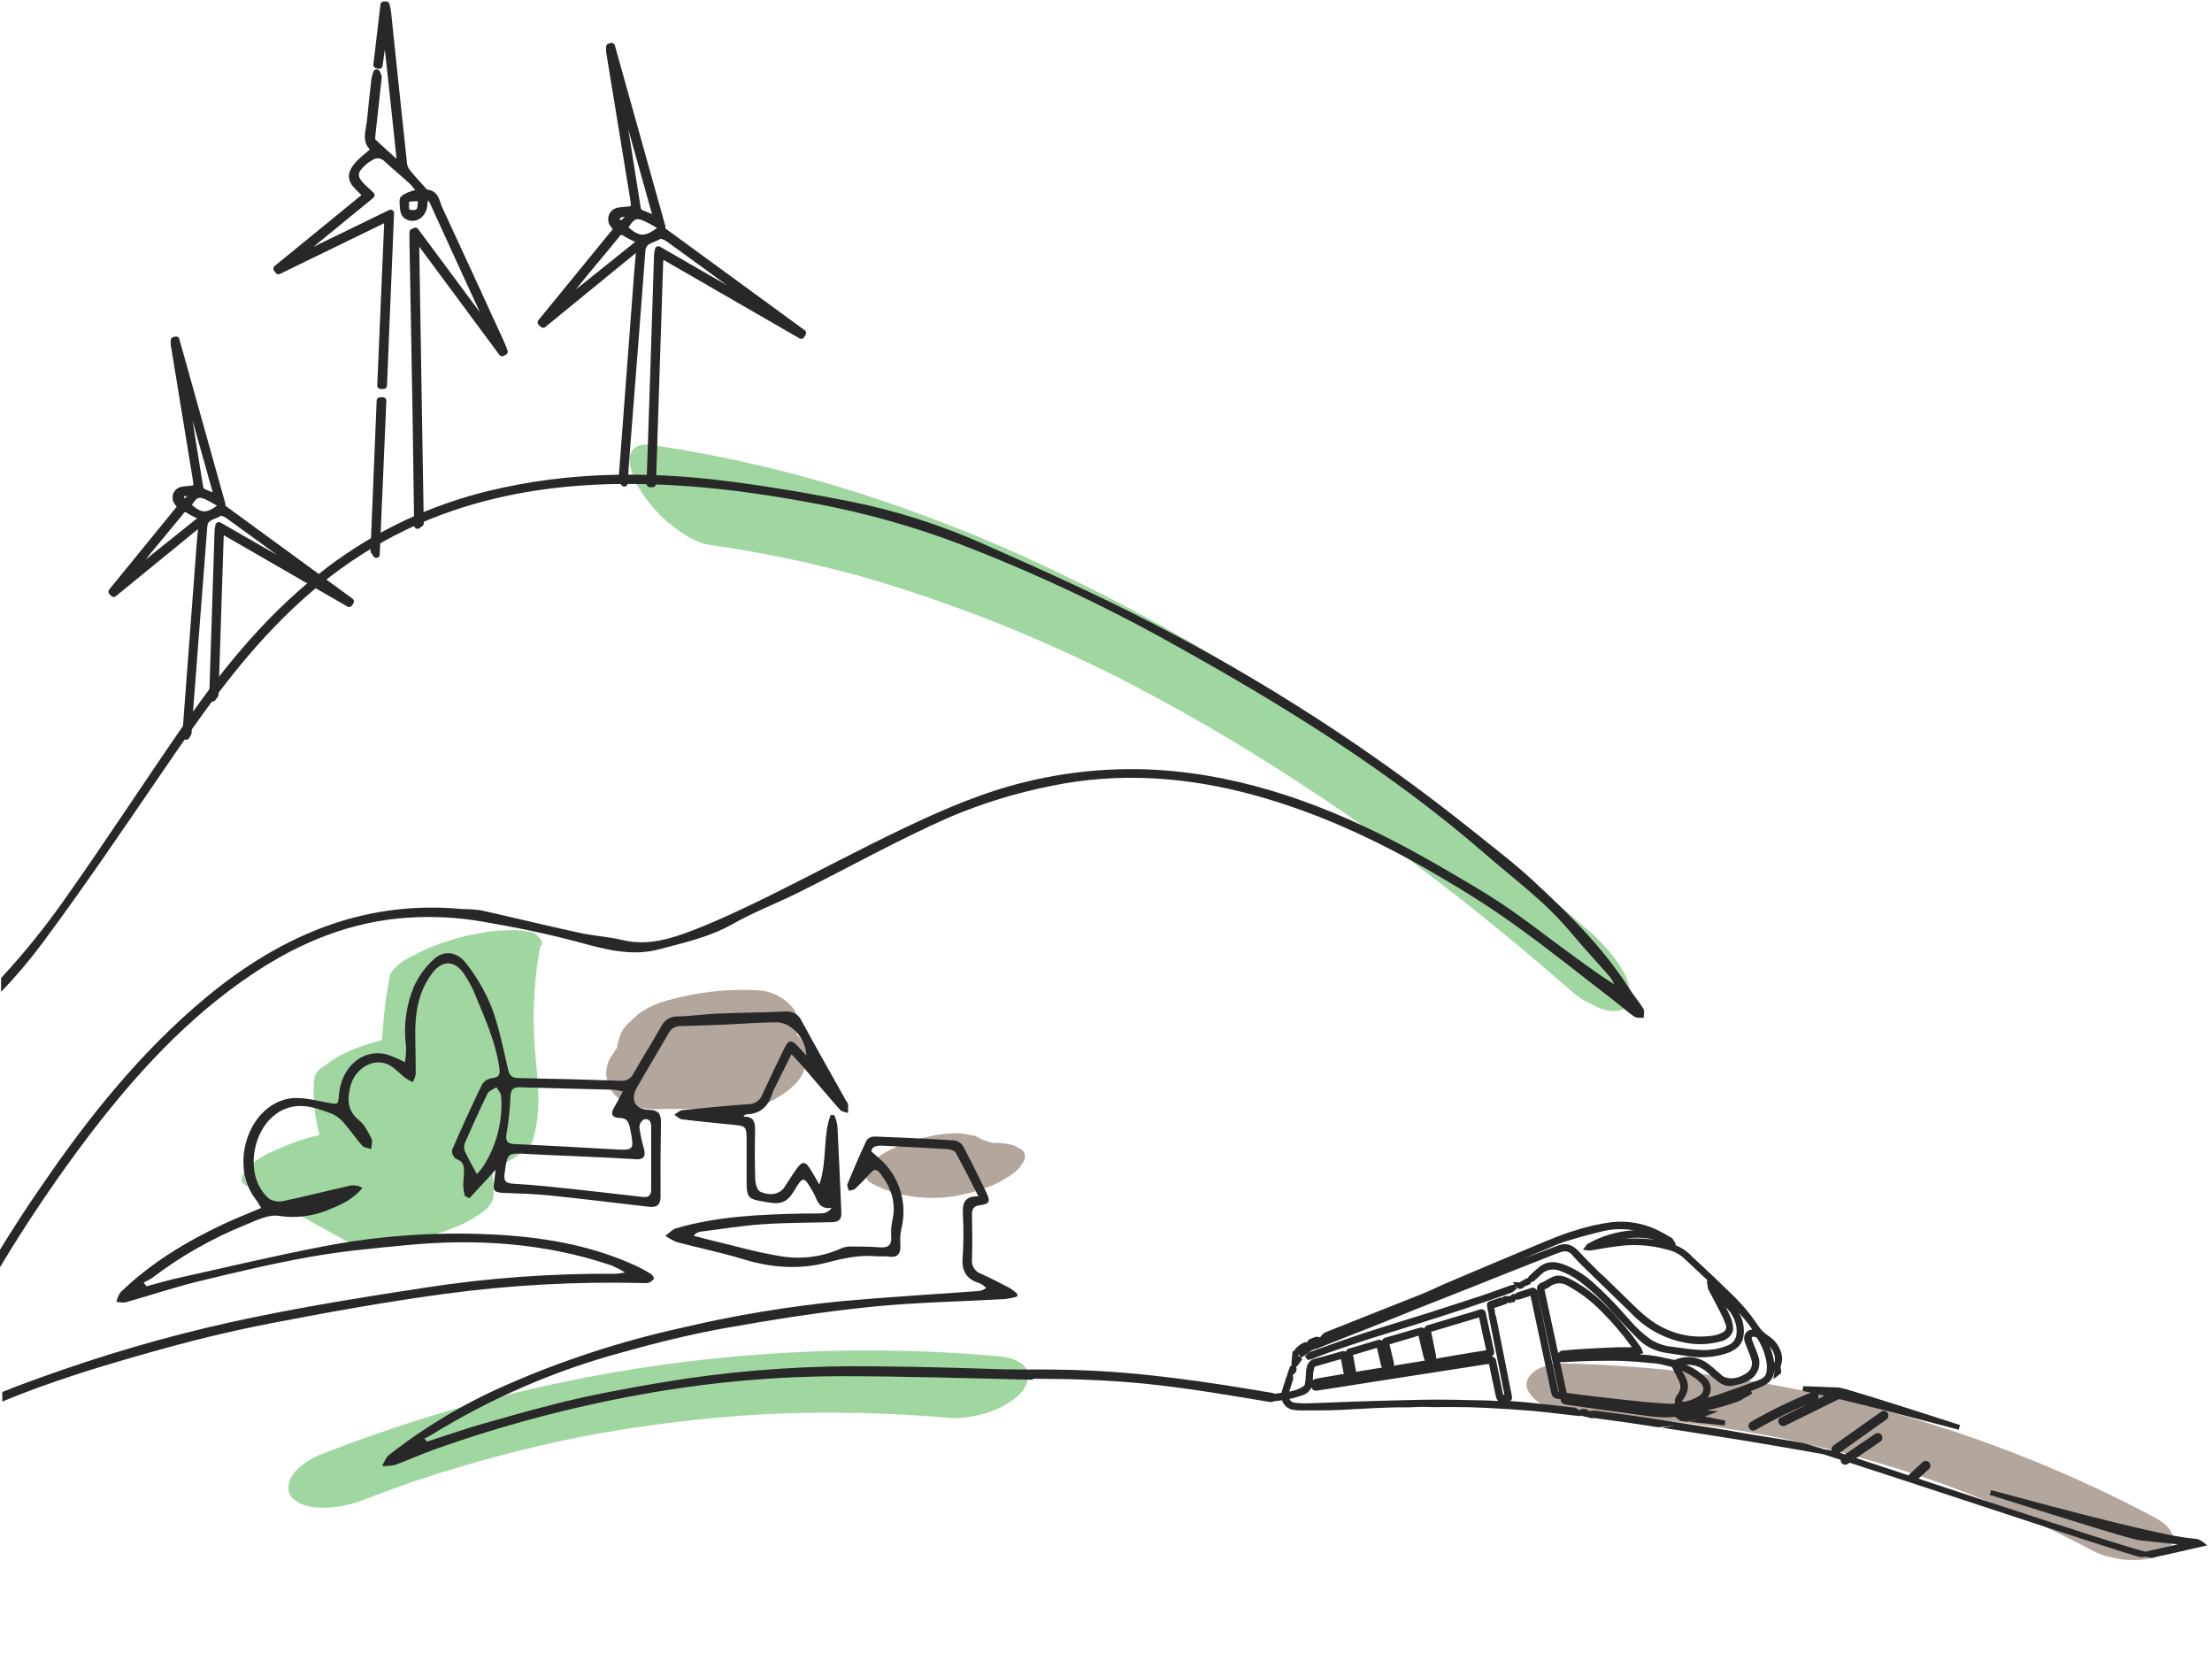 <svg width="451" height="337" viewBox="0 0 451 337" fill="none" xmlns="http://www.w3.org/2000/svg">
<path opacity="0.4" d="M164.296 213.87C164.01 212.699 163.35 211.652 162.416 210.889C162.943 209.001 162.89 206.961 161.537 205.34C160.676 204.328 159.62 203.5 158.431 202.906C157.243 202.313 155.946 201.965 154.62 201.885C151.52 201.716 148.412 201.797 145.325 202.13C142.155 202.493 139.018 203.112 135.947 203.98C133.851 204.551 131.874 205.491 130.107 206.754L127.982 208.711C127.068 209.625 126.441 210.786 126.178 212.051C125.934 212.542 125.811 213.085 125.819 213.633C125.536 213.99 125.28 214.368 125.055 214.764C124.257 215.734 123.76 216.917 123.626 218.166C123.52 219.347 123.738 220.535 124.256 221.601C124.775 222.668 125.574 223.573 126.568 224.219L128.922 225.381C130.836 226.017 132.861 226.252 134.869 226.069H151.05L154.368 225.496C155.978 225.124 157.505 224.456 158.87 223.524C160.773 222.377 162.921 220.711 163.784 218.571C164.021 217.807 164.251 217.042 164.487 216.278L164.296 213.87Z" fill="#42210B"/>
<path opacity="0.4" d="M208.146 234.232L206.617 233.468C205.301 233.12 203.942 232.96 202.581 232.994L202.176 232.94C201.423 232.738 200.684 232.483 199.967 232.176C199.247 231.694 198.416 231.404 197.552 231.335C196.332 231.037 195.07 230.952 193.822 231.083C192.246 231.142 190.68 231.367 189.152 231.756C187.497 232.055 185.876 232.519 184.313 233.139L181.523 234.377C180.065 235.08 178.736 236.026 177.595 237.175L176.662 238.581C176.471 238.994 176.431 239.461 176.548 239.901C176.666 240.341 176.933 240.726 177.304 240.989C179.015 241.99 180.85 242.761 182.762 243.282C184.121 243.62 185.499 243.875 186.889 244.046C188.462 244.193 190.042 244.236 191.62 244.176C193.199 244.117 194.767 243.892 196.298 243.504C197.95 243.203 199.568 242.74 201.129 242.12C202.512 241.643 203.831 240.999 205.058 240.202C206.101 239.656 207.046 238.94 207.855 238.084C208.169 237.618 208.482 237.144 208.788 236.67C208.987 236.254 209.032 235.78 208.914 235.334C208.796 234.887 208.524 234.497 208.146 234.232Z" fill="#42210B"/>
<path opacity="0.4" d="M109.89 191.131C109.649 190.743 109.31 190.425 108.908 190.209C108.505 189.993 108.053 189.886 107.597 189.9C106.168 189.617 104.706 189.54 103.255 189.671C101.408 189.684 99.567 189.881 97.76 190.259C93.676 190.956 89.703 192.19 85.943 193.928L83 195.457C81.612 196.191 80.43 197.261 79.561 198.568C78.681 202.995 78.127 207.481 77.902 211.99C74.401 212.983 70.725 214.145 67.69 216.171L65.512 217.753C65.029 218.062 64.636 218.494 64.374 219.004C64.112 219.514 63.991 220.085 64.022 220.657C63.795 224.264 64.183 227.882 65.168 231.358C63.235 231.807 61.333 232.379 59.474 233.07L55.897 234.569C54.051 235.37 52.329 236.43 50.783 237.718C49.82 238.727 48.207 240.622 50.172 241.7L70.518 252.966C72.712 254.174 76.045 254.052 78.391 253.815C81.796 253.459 85.156 252.757 88.419 251.72C91.316 250.819 94.45 249.756 96.98 248.059C98.631 246.959 100.595 245.766 100.649 243.573C100.677 241.78 100.539 239.989 100.236 238.222C100.871 237.97 101.497 237.702 102.116 237.458C103.564 236.864 104.92 236.069 106.145 235.096C107.106 234.537 107.915 233.749 108.499 232.803C110.631 226.558 109.538 220.153 109.049 213.755C108.572 207.501 108.815 201.212 109.775 195.014C109.882 194.377 109.997 193.742 110.119 193.11C110.249 192.972 110.346 192.807 110.406 192.627C110.465 192.447 110.484 192.256 110.463 192.068C110.441 191.879 110.378 191.698 110.279 191.536C110.18 191.374 110.048 191.236 109.89 191.131Z" fill="#139B16"/>
<path opacity="0.4" d="M208.766 278.411C207.161 276.883 204.891 276.608 202.781 276.417C184.831 274.866 166.778 274.94 148.841 276.638C130.818 278.305 112.981 281.584 95.543 286.437C85.376 289.271 75.358 292.615 65.528 296.458C63.487 297.222 60.819 298.888 59.596 300.807C58.725 302.175 58.32 304.147 59.642 305.393C61.171 306.922 63.571 307.365 65.627 307.38C68.605 307.383 71.556 306.812 74.317 305.699C77.612 304.414 80.929 303.207 84.254 302.045C95.417 298.309 106.799 295.264 118.336 292.926C130.784 290.555 143.374 289.008 156.026 288.294C168.769 287.706 181.537 287.976 194.243 289.105C195.689 289.161 197.135 289.012 198.539 288.661C200.053 288.437 201.529 288.008 202.926 287.385C204.868 286.552 207.734 284.985 208.85 283.028C209.645 281.622 210.172 279.772 208.766 278.411Z" fill="#139B16"/>
<path opacity="0.4" d="M330.434 197.123C328.539 194.23 326.22 191.638 323.555 189.434C313.527 180.644 303.198 172.213 292.569 164.142C280.851 155.283 268.767 146.875 256.323 139.064C243.869 131.265 231.007 124.136 217.793 117.708C205.35 111.599 192.517 106.321 179.377 101.909C165.735 97.305 151.746 93.804 137.544 91.437C135.883 91.167 134.219 90.912 132.553 90.673C130.757 90.421 128.983 90.963 128.456 92.874C128.265 93.902 128.371 94.962 128.762 95.932C129.059 97.257 129.604 98.515 130.367 99.639C132.165 102.605 134.497 105.212 137.246 107.328C139.463 108.987 141.97 110.699 144.782 111.096C155.221 112.583 165.553 114.738 175.715 117.547C189.701 121.585 203.371 126.643 216.616 132.681C220.032 134.21 223.426 135.853 226.789 137.512C239.75 144.092 252.342 151.375 264.509 159.326C267.603 161.334 270.673 163.372 273.72 165.441C286.477 174.315 298.813 183.785 310.729 193.783C314.093 196.596 317.42 199.447 320.712 202.336C321.907 203.344 323.237 204.18 324.663 204.82C325.767 205.469 326.983 205.905 328.248 206.104C329.899 206.295 331.971 205.875 332.345 203.903C332.781 201.595 331.604 199.011 330.434 197.123Z" fill="#139B16"/>
<path d="M210.532 281.071C210.435 280.479 210.307 279.892 210.15 279.313C209.87 279.342 209.588 279.342 209.309 279.313C198.998 278.969 188.672 278.61 178.376 278.549C165.507 278.358 152.643 279.191 139.906 281.041C132.744 282.141 125.59 283.395 118.505 284.954C111.809 286.437 105.205 288.34 98.632 290.198C94.749 291.291 90.935 292.659 87.082 293.897L86.532 293.263C87.021 293.01 87.541 292.796 88 292.498C100.084 285.042 113.187 279.378 126.897 275.683C133.814 273.749 140.808 272.006 147.871 270.745C157.639 269.002 167.461 267.458 177.321 266.442C186.493 265.494 195.749 265.356 204.967 264.829C205.786 264.722 206.596 264.556 207.39 264.332C207.39 264.149 207.39 263.973 207.444 263.789C206.955 263.337 206.425 262.93 205.862 262.574C203.951 261.573 202.04 260.594 200.06 259.693C199.459 259.495 198.944 259.098 198.6 258.566C198.257 258.035 198.106 257.402 198.172 256.773C198.279 253.715 198.226 250.658 198.172 247.601C198.172 246.485 198.501 245.858 199.762 245.705C201.727 245.46 201.986 244.941 201.146 243.213C199.617 240.003 198.035 236.808 196.361 233.667C196.169 233.357 195.912 233.093 195.609 232.891C195.306 232.689 194.963 232.555 194.603 232.497C189.14 232.151 183.673 231.883 178.2 231.695C177.9 231.7 177.605 231.777 177.339 231.918C177.074 232.058 176.845 232.259 176.671 232.505C175.288 235.432 174.011 238.413 172.773 241.409C172.628 241.753 172.957 242.296 173.071 242.739C173.515 242.609 174.08 242.609 174.386 242.327C175.456 241.307 176.475 240.255 177.443 239.17C178.368 238.115 178.888 238.406 179.637 239.445C181.762 242.288 182.763 245.33 181.93 248.885C181.703 249.946 181.629 251.035 181.708 252.118C181.831 253.975 180.944 254.411 179.285 254.289C177.504 254.136 175.716 254.12 173.935 254.12C173.176 254.063 172.413 254.164 171.695 254.419C167.966 256.146 163.818 256.759 159.749 256.184C154.559 255.42 149.484 253.891 144.362 252.691C143.376 252.454 142.413 252.171 141.435 251.927C141.737 251.503 142.192 251.212 142.704 251.117C146.931 250.574 151.112 249.894 155.384 249.588C160.085 249.259 164.809 249.267 169.517 249.16C170.809 249.16 171.619 248.717 171.55 247.28C171.29 241.364 171.046 235.447 170.74 229.531C170.615 228.775 170.402 228.037 170.106 227.33H169.341C167.706 231.702 168.722 236.609 167.048 241.486C166.284 240.125 165.726 239.147 165.122 238.207C164.19 236.762 163.593 236.716 162.562 238.092C161.53 239.468 160.804 240.744 159.917 242.059C159.03 243.374 157.127 243.924 154.972 242.923C154.375 242.64 154.016 241.302 153.986 240.439C153.871 237.129 153.879 233.812 153.947 230.502C153.986 228.821 153.703 227.559 151.608 227.666C151.708 227.475 151.723 227.391 151.769 227.368C151.928 227.26 152.107 227.187 152.296 227.154C155.201 227.078 156.714 225.366 157.517 222.775C157.691 222.297 157.903 221.834 158.151 221.391C159.175 219.32 160.207 217.256 161.377 214.91C162.302 215.903 162.959 216.576 163.57 217.287C166.139 220.283 168.676 223.302 171.29 226.26C171.627 226.642 172.345 226.696 172.88 226.902C172.926 226.315 172.941 225.725 172.926 225.136C172.926 224.907 172.681 224.701 172.552 224.479C169.494 219.045 166.437 213.633 163.463 208.168C163.193 207.529 162.723 206.993 162.124 206.642C161.525 206.291 160.829 206.143 160.139 206.219C155.552 206.425 150.89 206.448 146.266 206.639C143.545 206.746 140.831 207.167 138.11 207.22C137.418 207.196 136.734 207.377 136.144 207.742C135.555 208.107 135.088 208.638 134.8 209.269C132.981 212.471 131.025 215.605 129.183 218.8C128.966 219.295 128.599 219.709 128.134 219.984C127.669 220.258 127.129 220.379 126.591 220.329C119.651 220.089 112.711 219.906 105.771 219.778C104.479 219.778 103.898 219.366 103.592 218.028C102.599 213.763 101.765 209.406 100.222 205.332C98.918 202.103 97.16 199.076 95.001 196.344C93.213 194.012 90.56 193.684 88.581 195.442C86.796 197.032 85.366 198.98 84.384 201.159C82.788 205.006 82.237 209.206 82.787 213.335C82.808 214.414 82.736 215.493 82.573 216.561C81.326 215.896 80.025 215.341 78.682 214.902C73.844 213.809 69.587 217.554 69.113 223.21C68.929 225.35 68.86 225.167 66.82 224.793C64.053 224.273 61.018 223.44 58.412 224.066C50.363 226 46.901 237.71 52.075 244.421C52.503 244.979 52.84 245.606 53.252 246.255C50.531 247.417 48.047 248.396 45.609 249.527C37.912 253.142 30.697 257.506 24.559 263.468C24.171 264.05 23.891 264.698 23.733 265.379C24.358 265.519 25 265.557 25.637 265.494C30.59 264.095 35.481 262.437 40.473 261.229C48.07 259.372 55.698 257.568 63.403 256.199C69.785 255.061 76.275 254.472 82.733 253.853C97.011 252.469 111.09 253.356 124.772 258.011C125.694 258.415 126.586 258.885 127.44 259.417C126.385 259.563 125.957 259.677 125.529 259.677C112.503 259.575 99.49 260.523 86.616 262.513C74.99 264.279 63.365 266.159 51.838 268.521C38.57 271.244 25.494 274.837 12.696 279.275C8.576 280.697 4.48 282.164 0.467 283.769V285.726C10.128 281.706 20.156 278.648 30.276 275.79C38.348 273.497 46.511 271.471 54.735 269.866C66.59 267.573 78.507 265.425 90.476 263.797C103.927 261.976 117.501 261.229 131.07 261.565C131.447 261.623 131.83 261.61 132.202 261.527C132.648 261.378 133.036 261.092 133.31 260.709C133.409 260.533 133.02 259.907 132.714 259.715C131.69 259.076 130.628 258.499 129.534 257.988C120.049 253.669 109.967 252.072 99.671 251.629C88.404 251.125 77.117 251.943 66.04 254.067C56.058 255.993 46.167 258.347 36.23 260.556C34.09 261.03 31.988 261.665 29.863 262.23L29.275 261.466C29.858 261.218 30.419 260.919 30.949 260.572C36.828 256.101 43.277 252.435 50.126 249.672C52.259 248.793 54.712 247.555 56.784 247.868C60.245 248.403 63.787 247.972 67.018 246.622C69.51 245.606 72.01 244.513 73.897 242.151C73.203 241.751 72.401 241.58 71.604 241.662C66.95 242.693 62.333 243.894 57.67 244.872C57.169 244.971 56.653 244.969 56.153 244.865C55.653 244.761 55.179 244.558 54.758 244.268C49.354 239.537 51.548 228.507 58.305 226C61.706 224.731 64.84 226 67.913 227.154C68.96 227.704 69.865 228.489 70.557 229.447C71.719 230.77 72.682 232.283 73.874 233.59C74.257 234.011 75.075 234.041 75.694 234.255C75.694 233.544 76.038 232.726 75.755 232.146C75.075 230.8 74.356 229.295 73.225 228.4C70.779 226.466 70.794 224.082 71.429 221.521C72.338 217.845 76.015 215.62 79.072 216.981C80.402 217.569 81.426 218.838 82.634 219.748C83.121 220.074 83.632 220.363 84.163 220.612C84.457 220.086 84.662 219.515 84.766 218.922C84.766 216.377 84.705 213.832 84.667 211.279C84.591 206.609 85.263 202.107 88.214 198.285C90.14 195.793 92.517 195.74 94.405 198.247C95.49 199.79 96.38 201.462 97.057 203.223C99.006 207.908 101.062 212.563 101.811 217.661C102.002 218.999 101.811 219.664 100.283 219.794C99.874 219.853 99.482 219.999 99.135 220.224C98.788 220.448 98.494 220.744 98.272 221.093C96.142 225.501 94.104 229.957 92.158 234.461C92.13 234.805 92.192 235.151 92.336 235.464C92.481 235.777 92.704 236.048 92.983 236.25C94.305 236.678 94.619 237.557 94.604 238.719C94.604 239.735 94.443 240.752 94.451 241.776C94.505 242.452 94.605 243.124 94.749 243.786L95.704 244.291L101.055 238.482C100.94 239.361 100.864 240.095 100.757 240.821C100.458 242.8 100.757 243.114 102.828 243.198C105.946 243.305 109.065 243.397 112.161 243.718C118.872 244.406 125.567 245.246 132.263 246.011C134.013 246.217 134.693 245.59 134.678 243.809C134.64 238.78 134.678 233.751 134.762 228.714C134.762 227.017 134.143 226.298 132.423 226.26C129.45 226.199 128.403 224.235 129.924 221.582C132.003 217.936 134.197 214.359 136.268 210.706C136.504 210.224 136.876 209.823 137.338 209.551C137.8 209.279 138.332 209.149 138.867 209.177C141.855 209.116 144.844 209.001 147.825 208.879C151.31 208.726 154.796 208.428 158.281 208.413C161.339 208.413 164.243 211.6 164.396 215.146C163.739 214.436 163.204 213.847 162.646 213.266C161.316 211.875 160.773 211.952 159.909 213.725C158.381 216.874 156.852 220.023 155.4 223.203C155.187 223.763 154.808 224.246 154.314 224.585C153.819 224.923 153.232 225.103 152.633 225.098C148.123 225.419 143.621 225.863 139.127 226.314C138.553 226.367 138.026 226.925 137.476 227.246C138.003 227.575 138.492 228.125 139.05 228.194C142.52 228.622 146.006 228.958 149.491 229.295C152.036 229.547 152.197 229.684 152.22 232.161C152.243 234.637 152.22 237.259 152.22 239.804C152.22 244.543 152.22 244.39 156.806 245.155C159.191 245.583 160.567 244.994 161.797 242.946C163.8 239.613 163.846 239.72 165.81 243.068C166.574 244.429 166.842 246.676 169.571 246.232C169.196 246.785 168.625 247.173 167.973 247.318C166.582 247.44 165.176 247.364 163.777 247.394C155.048 247.585 146.334 247.929 137.873 250.398C137.063 250.635 136.406 251.392 135.672 251.927C136.381 252.447 137.151 252.879 137.965 253.211C142.444 254.403 147.007 255.32 151.433 256.681C157.127 258.431 162.898 258.89 168.569 257.399C171.932 256.52 175.196 255.794 178.666 256.108C179.484 256.177 180.333 256.054 181.143 256.177C183.031 256.444 183.673 255.596 183.581 253.807C183.486 252.726 183.546 251.638 183.757 250.574C184.342 248.291 184.358 245.9 183.805 243.61C183.252 241.319 182.147 239.199 180.585 237.435C179.668 236.485 178.693 235.595 177.665 234.767C177.665 233.911 178.483 233.491 179.843 233.56C184.231 233.796 188.626 233.988 193.013 234.255C193.655 234.301 194.603 234.53 194.855 234.981C196.384 237.771 197.828 240.645 199.487 243.878C196.185 243.825 196.284 245.797 196.33 247.822C196.48 250.623 196.464 253.431 196.284 256.23C196.002 259.127 197.049 260.816 199.777 261.626C200.26 261.865 200.697 262.186 201.069 262.574C200.553 262.971 199.924 263.196 199.273 263.216C190.2 263.874 181.112 264.416 172.047 265.219C160.771 266.307 149.582 268.168 138.561 270.791C126.512 273.463 114.752 277.303 103.447 282.256C94.806 286.009 86.68 290.848 79.263 296.656C78.629 297.161 78.346 298.124 77.903 298.873C78.78 298.913 79.659 298.838 80.517 298.651C83.261 297.658 85.928 296.427 88.68 295.456C102.392 290.582 116.48 286.84 130.803 284.266C144.219 281.834 157.824 280.593 171.458 280.559C184.498 280.559 197.538 280.987 210.578 281.278C210.57 281.209 210.539 281.14 210.532 281.071ZM98.441 237.916C98.067 238.424 97.664 238.909 97.233 239.369C96.3 237.618 95.421 236.135 94.726 234.568C94.559 233.973 94.616 233.336 94.886 232.78C96.339 229.478 97.806 226.176 99.404 222.943C99.694 222.354 100.604 222.071 101.223 221.651C101.559 222.255 102.148 222.836 102.178 223.447C102.548 228.549 101.235 233.632 98.441 237.916ZM103.309 230.984C103.717 228.543 103.973 226.08 104.074 223.608C104.143 222.27 104.494 221.613 105.946 221.659C112.375 221.85 118.803 221.987 125.239 222.163C125.828 222.236 126.411 222.357 126.981 222.522C126.263 223.852 125.758 224.869 125.17 225.832C124.405 227.124 124.872 227.873 126.217 227.888C127.791 227.888 128.204 228.698 128.472 230.074C129.335 234.561 129.389 234.538 124.849 234.286C118.237 233.919 111.626 233.521 105.014 233.246C103.325 233.177 103.027 232.581 103.287 230.984H103.309ZM129.595 236.334C131.124 236.418 131.728 235.837 131.315 234.278C130.887 232.818 130.568 231.329 130.36 229.822C130.363 229.505 130.445 229.193 130.598 228.916C130.752 228.638 130.972 228.403 131.239 228.232C132.171 227.934 132.767 228.492 132.767 229.57C132.767 233.896 132.767 238.222 132.767 242.564C132.767 243.764 132.141 244.146 131.07 244.023C126.4 243.496 121.73 242.93 117.052 242.434C113.009 242.006 108.958 241.562 104.899 241.333C103.271 241.241 102.606 240.966 102.889 239.162C103.478 234.989 103.394 235.012 107.674 235.264C110.976 235.455 114.285 235.57 116.762 235.677C121.631 235.891 125.598 236.082 129.595 236.311V236.334Z" fill="#282828"/>
<path opacity="0.4" d="M442.885 312.716C442.099 310.909 440.335 309.899 438.674 309.013C424.511 301.534 409.701 295.351 394.426 290.537C379.09 285.668 363.349 282.184 347.391 280.127C338.085 278.931 328.724 278.204 319.345 277.951C317.41 277.871 314.649 278.313 312.984 279.461C311.797 280.28 310.783 281.755 311.435 283.232C312.158 285.013 313.97 286.206 315.649 286.93C318.086 287.962 320.7 288.515 323.347 288.558C326.489 288.646 329.623 288.805 332.748 289.003C343.181 289.805 353.555 291.248 363.812 293.325C374.825 295.688 385.671 298.776 396.278 302.568C406.916 306.493 417.279 311.131 427.294 316.45C428.458 316.996 429.694 317.374 430.965 317.573C432.282 317.913 433.639 318.072 434.999 318.045C436.877 318.034 439.766 317.742 441.357 316.526C442.494 315.649 443.566 314.317 442.885 312.716Z" fill="#42210B"/>
<path d="M335.081 205.669C334.195 204.209 333.056 202.909 332.131 201.465C326.781 193.057 319.749 186.178 312.541 179.505C308.612 175.844 304.294 172.626 300.097 169.225C279.918 153.097 258.185 139.014 235.22 127.186C223.754 121.254 212.006 115.957 200.213 110.768C191.599 106.947 182.592 104.084 173.354 102.23C164.808 100.533 156.202 99.066 147.557 97.995C131.597 96.031 115.691 96.207 99.93 100.006C87.891 102.858 76.579 108.192 66.72 115.667C55.056 124.495 45.884 135.632 37.636 147.533C29.389 159.433 21.539 171.502 13.216 183.296C9.25 188.945 4.909 194.32 0.222 199.386V202.214C3.27 199.034 6.116 195.667 8.744 192.132C17.152 180.797 25.07 169.118 33.035 157.469C40.61 146.371 48.253 135.357 57.869 125.848C67.721 116.057 79.064 108.627 92.264 104.125C103.638 100.25 115.416 98.699 127.424 98.66C140.578 98.615 153.565 100.235 166.49 102.711C176.18 104.528 185.696 107.178 194.931 110.63C210.194 116.448 225.011 123.377 239.263 131.359C261.681 143.81 283.457 157.255 302.895 174.162C308.773 179.276 315.124 183.908 320.146 189.954C322.791 193.111 325.603 196.13 328.317 199.241C328.644 199.691 328.921 200.175 329.142 200.685C325.137 198.148 321.499 195.381 317.784 192.66C313.848 189.755 309.988 186.744 305.906 184.053C301.626 181.233 297.162 178.703 292.714 176.111C277.052 167.115 260.68 159.999 242.588 157.591C231.453 156.109 220.139 156.713 209.224 159.372C200.442 161.474 192.225 165.051 184.146 168.904C174.974 173.276 166.054 178.076 156.943 182.585C151.784 185.123 146.579 187.615 141.213 189.679C136.688 191.414 132.002 192.866 126.942 191.651C123.992 190.94 120.912 190.795 117.946 190.122C111.319 188.685 104.738 187.065 98.119 185.589C96.791 185.412 95.453 185.32 94.114 185.314C85.209 184.456 76.224 185.498 67.752 188.372C58.129 191.681 49.644 196.978 41.863 203.46C28.747 214.405 18.169 227.582 8.591 241.593C5.595 245.889 2.759 250.284 0 254.763V258.332C5.567 249.066 11.626 240.105 18.153 231.488C27.7 218.984 38.233 207.465 51.395 198.621C61.125 192.094 71.68 187.76 83.497 187.057C88.442 186.755 93.405 187.026 98.287 187.867C105.059 189.037 111.763 190.374 118.389 192.186C123.602 193.607 128.892 194.983 134.311 193.546C139.44 192.186 144.629 191.062 149.376 188.379C153.763 185.895 158.548 184.084 163.05 181.829C173.208 176.769 183.145 171.197 193.517 166.634C200.243 163.769 207.249 161.615 214.422 160.205C228.302 157.339 242.175 158.379 255.826 162.132C268.408 165.594 280.178 171.013 291.445 177.495C297.254 180.843 302.987 184.374 308.444 188.272C315.522 193.309 322.286 198.774 329.173 204.071C330.534 205.111 331.802 206.288 333.216 207.259C333.69 207.58 334.485 207.434 335.135 207.511C335.127 206.892 335.357 206.127 335.081 205.669Z" fill="#282828"/>
<path d="M449.168 314.359C448.621 313.899 447.926 313.652 447.212 313.663L446.402 313.571C440.379 312.937 422.37 308.221 405.96 303.788L405.677 304.743C423.823 310.476 434.646 313.831 436.251 314.007L439.033 314.313L444.04 314.84L443.046 315.069L437.405 316.331C431.436 314.802 407.489 306.853 391.147 301.449L393.302 299.462C393.482 299.282 393.583 299.039 393.583 298.785C393.583 298.531 393.482 298.288 393.302 298.109C393.123 297.929 392.88 297.828 392.626 297.828C392.372 297.828 392.129 297.929 391.95 298.109L389.328 300.532C389.254 300.604 389.195 300.69 389.152 300.784L378.451 297.245L383.32 293.935C383.533 293.802 383.687 293.593 383.751 293.35C383.815 293.107 383.784 292.849 383.664 292.628C383.601 292.52 383.517 292.425 383.417 292.349C383.317 292.273 383.203 292.217 383.082 292.185C382.96 292.154 382.834 292.146 382.71 292.163C382.585 292.18 382.465 292.221 382.357 292.284L376.166 296.504L375.088 296.16L384.566 289.418C384.779 289.285 384.933 289.075 384.996 288.832C385.058 288.588 385.025 288.33 384.902 288.111C384.773 287.894 384.564 287.736 384.319 287.671C384.075 287.607 383.815 287.641 383.595 287.767L373.873 294.646C373.699 294.758 373.563 294.92 373.485 295.112C373.407 295.304 373.39 295.515 373.437 295.716L372.726 295.586L371.87 295.433C368.477 294.363 367.75 294.18 367.498 294.142C365.725 293.826 363.941 293.528 362.148 293.247C361.345 293.11 360.543 292.988 359.732 292.858L356.729 292.376L354.023 291.902C352.846 291.696 351.676 291.489 350.499 291.298C348.42 290.962 346.341 290.649 344.254 290.328L343.49 290.205L339.393 289.579C337.431 289.273 335.464 288.977 333.492 288.692C330.649 288.287 327.829 287.928 325.207 287.568C324.97 287.55 324.732 287.574 324.504 287.637L324.282 287.675H324.037C323.866 287.518 323.662 287.398 323.441 287.324C323.181 287.238 322.906 287.212 322.634 287.248C322.363 287.284 322.103 287.38 321.874 287.53C321.756 287.331 321.584 287.169 321.379 287.061C321.174 286.953 320.944 286.904 320.713 286.919H320.56C317.716 286.582 315.385 286.315 313.23 286.093L312.756 286.047C311.135 285.879 309.469 285.703 307.81 285.612C307.928 285.58 308.038 285.522 308.131 285.443C308.361 285.138 308.292 284.778 308.2 284.327L305.655 271.494L305.036 268.437C305.006 268.266 304.943 268.103 304.852 267.955L304.799 267.611V267.397C304.787 267.195 304.751 266.995 304.692 266.801C304.692 266.709 304.654 266.656 304.646 266.641L304.822 266.587C305.326 266.457 305.815 266.281 306.282 266.113L306.886 265.899L307.199 265.792V265.616H308.223V265.334L308.621 265.601L309.117 264.913H309.171C309.361 264.968 309.562 264.968 309.752 264.913C310.172 264.791 310.585 264.653 311.005 264.516L311.808 264.256L312.053 264.179C312.053 264.256 312.091 264.34 312.106 264.416L312.305 265.334C313.594 271.382 314.883 277.436 316.172 283.494C316.463 284.863 316.639 285.023 318.014 285.237C318.167 285.237 318.221 285.283 318.213 285.291C318.213 285.894 318.588 286.254 319.291 286.353L323.013 286.888L327.187 287.477C330.244 287.905 333.314 288.322 336.397 288.73C337.451 288.872 338.513 288.946 339.577 288.952C340.3 288.952 341.022 288.908 341.74 288.822L341.61 288.921L342.168 289.311L342.267 289.395C342.421 289.555 342.622 289.662 342.84 289.701C343.238 289.754 343.605 289.793 344.033 289.823L344.086 289.334L344.04 289.823H344.124L344.361 289.762C344.744 289.655 345.126 289.556 345.516 289.433L346.372 289.173L344.446 289.846L351.63 290.61L351.791 289.632C350.193 289.28 348.787 288.998 347.61 288.791L347.755 288.753H347.618L348.321 288.493L350.369 287.729L348.183 287.553H347.961C350.139 287.076 352.283 286.461 354.382 285.711L354.619 285.619C355.46 285.161 356.316 284.656 357.256 284.091L356.988 283.578L357.363 283.448C358.253 283.128 359.116 282.74 359.946 282.287C360.466 282.011 360.904 281.604 361.217 281.106C361.531 280.609 361.709 280.038 361.735 279.451C361.769 279.62 361.769 279.794 361.735 279.963L361.567 281.178L362.538 280.414L362.782 280.215L363.157 279.91V279.665C363.142 279.326 363.099 278.988 363.027 278.656C363.03 278.571 363.051 278.488 363.088 278.411C363.432 277.487 363.432 276.47 363.088 275.545C362.652 274.245 361.787 273.132 360.634 272.388C359.731 271.818 358.965 271.053 358.395 270.149C356.639 267.559 354.587 265.184 352.28 263.071L352.097 262.895C350.415 261.221 348.649 259.578 346.945 257.988L345.416 256.574L344.958 256.131C344.424 255.572 343.829 255.075 343.184 254.648C342.612 254.297 342.011 253.996 341.388 253.746H341.763L341.296 252.982L341.235 252.867C341.152 252.661 341.008 252.485 340.822 252.363L340.387 252.11C339.622 251.644 338.759 251.163 337.895 250.75C335.02 249.37 331.818 248.815 328.646 249.145C326.024 249.492 323.439 250.083 320.927 250.91C319.818 251.231 318.634 251.675 317.242 252.202C315.997 252.691 314.751 253.219 313.512 253.731L305.349 257.163C303.53 257.927 301.719 258.691 299.907 259.456L294.022 261.963L292.378 262.727C291.538 263.102 290.697 263.491 289.848 263.828C288.641 264.317 287.433 264.791 286.218 265.265L283.925 266.167L278.819 268.2L270.503 271.502C269.956 271.689 269.497 272.07 269.211 272.572L269.173 272.641L268.737 272.549C268.558 272.479 268.358 272.479 268.179 272.549C267.752 272.701 267.333 272.877 266.926 273.076C266.742 273.18 266.606 273.349 266.543 273.55C266.546 273.573 266.546 273.596 266.543 273.619H266.368C266.139 273.606 265.91 273.651 265.703 273.749C265.314 273.974 264.943 274.23 264.594 274.513C264.334 274.708 264.109 274.946 263.929 275.216C263.865 275.318 263.826 275.433 263.815 275.553L263.555 275.324L263.417 276.73C263.371 277.166 263.326 277.555 263.303 277.938C263.295 278.071 263.332 278.203 263.41 278.312C263.218 278.379 263.062 278.519 262.974 278.702C262.875 278.954 262.79 279.214 262.706 279.466L262.378 280.429H262.515C262.462 280.475 262.408 280.513 262.355 280.567C262.248 280.708 262.177 280.874 262.148 281.048V281.148L261.973 281.668C261.85 282.034 261.728 282.432 261.613 282.768C261.568 282.913 261.529 283.066 261.491 283.227C261.445 283.43 261.384 283.629 261.308 283.823C261.308 283.877 261.224 283.945 261.254 283.953C260.75 284.037 260.238 284.098 259.725 284.159C259.481 284.159 259.229 284.213 258.961 284.251C258.827 284.268 258.694 284.294 258.564 284.327L258.052 284.442L257.998 285.443L258.411 285.543L258.602 285.596C258.817 285.677 259.045 285.713 259.274 285.703C259.97 285.657 260.643 285.566 261.338 285.466H261.407C261.404 285.481 261.404 285.497 261.407 285.512C261.574 286.005 261.872 286.443 262.269 286.778C262.667 287.114 263.148 287.334 263.662 287.415C264.286 287.511 264.918 287.552 265.55 287.538H266.75C268.363 287.538 270.029 287.538 271.672 287.492C273.316 287.446 275.081 287.339 276.786 287.24L280.753 287.041C282.816 286.949 284.574 286.888 286.294 286.911C287.058 286.911 287.823 286.911 288.587 286.85C289.664 286.792 290.743 286.792 291.82 286.85C292.539 286.896 293.257 286.85 293.953 286.85C294.404 286.85 294.862 286.85 295.313 286.85H296.896C298.791 286.85 300.717 286.903 302.666 286.995C306.106 287.156 309.278 287.362 312.366 287.622C314.101 287.767 315.867 287.981 317.571 288.18L320.009 288.463L320.995 288.57L322.287 288.7L322.249 288.57L324.825 289.212L324.733 288.975C324.836 289.03 324.947 289.069 325.062 289.089C326.231 289.258 327.408 289.41 328.578 289.571C329.747 289.731 330.993 289.892 332.201 290.068C333.882 290.312 335.564 290.572 337.245 290.832L338.109 290.962H338.163C338.828 290.924 339.523 290.855 340.272 290.748L341.801 290.526H341.747L338.95 291.061L341.77 291.505C345.643 292.101 349.516 292.707 353.388 293.324C356.178 293.767 358.96 294.241 361.735 294.715C365.06 295.288 368.385 295.854 371.671 296.45L375.279 297.597C375.27 297.784 375.315 297.97 375.409 298.132C375.538 298.349 375.748 298.507 375.993 298.57C376.238 298.633 376.498 298.596 376.716 298.468L377.121 298.193C383.71 300.325 392.806 303.321 401.672 306.234C418.793 311.875 434.967 317.194 436.434 317.447C436.523 317.454 436.613 317.454 436.702 317.447C436.934 317.439 437.165 317.406 437.39 317.347H437.459C437.863 317.467 438.277 317.546 438.697 317.584C438.768 317.594 438.84 317.594 438.911 317.584C439.412 317.43 439.923 317.307 440.44 317.217L441.204 317.057L445.186 316.162H445.278C445.413 316.135 445.544 316.092 445.668 316.033L450.04 315.047L449.168 314.359ZM361.735 276.088C361.93 276.684 361.93 277.326 361.735 277.922C361.607 276.734 361.292 275.573 360.802 274.483C361.225 274.945 361.543 275.492 361.735 276.088ZM317.701 275.881C316.784 271.606 315.862 267.331 314.934 263.056C314.934 262.918 314.934 262.849 314.934 262.842C314.981 262.819 315.029 262.801 315.079 262.788C315.393 262.698 315.684 262.545 315.935 262.337C316.462 261.906 317.115 261.656 317.795 261.626C318.476 261.595 319.148 261.786 319.711 262.169C322.208 263.544 324.489 265.277 326.483 267.313C328.764 269.585 330.855 272.039 332.736 274.651H332.43C331.528 274.651 330.687 274.651 329.824 274.651C327.225 274.743 324.634 274.888 322.669 275.01C321.492 275.071 320.307 275.178 319.161 275.285L318.534 275.339C318.362 275.356 318.197 275.415 318.052 275.509C317.907 275.604 317.787 275.731 317.701 275.881ZM342.068 284.243L341.977 284.366C341.75 284.652 341.587 284.983 341.495 285.336C341.463 285.592 341.481 285.852 341.549 286.101C341.242 286.165 340.929 286.195 340.616 286.192C338.445 286.078 336.657 285.94 334.991 285.772C331.742 285.443 328.463 285.069 325.375 284.717C324.32 284.595 323.258 284.457 322.203 284.32L319.551 283.984H319.459C319.436 283.938 319.421 283.889 319.413 283.838L318.068 277.655C318.191 277.684 318.316 277.7 318.442 277.701L320.736 277.594C322.104 277.532 323.472 277.471 324.848 277.441C326.598 277.441 328.669 277.364 330.649 277.441C332.942 277.54 335.289 277.724 337.673 277.976C338.43 278.075 339.179 278.231 339.913 278.442L340.83 278.679H340.884L341.449 279.803C341.709 280.322 341.969 280.85 342.214 281.331C342.493 281.772 342.629 282.289 342.603 282.81C342.577 283.332 342.39 283.832 342.068 284.243ZM347.274 283.372C347.22 283.632 347.111 283.877 346.956 284.091C346.8 284.306 346.601 284.486 346.372 284.618C345.502 285.161 344.541 285.542 343.536 285.742C343.131 285.841 343.016 285.688 342.963 285.612C343.003 285.524 343.054 285.442 343.116 285.367L343.2 285.26C344.866 282.913 344.025 281.186 343.024 279.627L342.924 279.474C344.091 279.956 345.185 280.599 346.173 281.385C346.456 281.61 346.712 281.866 346.937 282.149C347.075 282.318 347.177 282.514 347.235 282.725C347.293 282.936 347.306 283.156 347.274 283.372ZM358.441 273.084C359.324 274.541 359.919 276.156 360.191 277.838C360.274 278.515 360.253 279.201 360.13 279.871C359.954 280.697 359.289 281.094 358.196 281.499C355.582 282.47 352.884 283.433 350.163 284.358C349.505 284.587 348.818 284.778 348.145 284.962C348.622 284.365 348.851 283.607 348.784 282.845C348.717 282.084 348.36 281.377 347.786 280.873C346.635 279.739 345.275 278.841 343.781 278.228C344.56 278.182 345.341 278.293 346.077 278.556C346.812 278.818 347.487 279.227 348.061 279.757C348.902 280.521 349.59 281.117 350.392 281.721C350.833 282.088 351.355 282.344 351.915 282.466C352.475 282.588 353.057 282.574 353.61 282.424L354.199 282.287C355.085 282.13 355.935 281.811 356.706 281.347C357.456 280.906 358.046 280.238 358.389 279.439C358.733 278.641 358.813 277.753 358.616 276.906C358.418 276.181 358.163 275.473 357.852 274.788C357.722 274.467 357.585 274.139 357.47 273.81L357.424 273.688C357.313 273.422 357.229 273.145 357.172 272.862C357.14 272.771 357.14 272.671 357.172 272.58C357.172 272.58 357.271 272.534 357.455 272.526C357.658 272.491 357.868 272.527 358.047 272.629C358.227 272.731 358.366 272.891 358.441 273.084ZM337.23 252.691H337.001C335.819 252.542 334.63 252.468 333.439 252.47C332.731 252.47 331.997 252.493 331.238 252.538C331.765 252.454 332.285 252.401 332.812 252.363C334.293 252.255 335.782 252.365 337.23 252.691ZM313.872 255.229L315.4 254.587C316.577 254.075 317.793 253.547 319.016 253.15C321.263 252.424 323.663 251.759 326.575 251.048C328.76 250.507 331.034 250.436 333.248 250.842H332.583C329.483 251.098 326.475 252.018 323.762 253.54C323.578 253.647 323.427 253.803 323.327 253.991L323.258 254.098L322.738 254.763L323.571 254.893H323.701C323.882 254.948 324.072 254.964 324.259 254.938L326.117 254.625C327.194 254.442 328.31 254.243 329.418 254.113C332.943 253.566 336.544 253.791 339.974 254.77C341.092 255.02 342.138 255.522 343.031 256.238C344.17 257.285 345.325 258.347 346.425 259.402L348.244 261.107L348.39 261.252L347.977 261.015L348.145 262.039C348.164 262.133 348.176 262.227 348.183 262.322C348.189 262.515 348.233 262.704 348.313 262.88L349.284 264.722C349.742 265.578 350.201 266.434 350.644 267.321C351.11 268.182 351.511 269.076 351.844 269.996C351.917 270.148 351.958 270.314 351.963 270.483C351.967 270.652 351.937 270.82 351.873 270.976C351.809 271.133 351.712 271.274 351.59 271.391C351.468 271.508 351.323 271.597 351.164 271.655C350.628 271.942 350.05 272.146 349.452 272.258C346.192 272.8 342.845 272.37 339.829 271.02C336.97 269.797 334.685 267.695 332.766 265.823L330.993 264.095C329.678 262.816 328.371 261.542 327.072 260.274L326.147 259.456C324.748 258.065 323.296 256.635 321.943 255.16C321.11 254.25 319.757 253.127 317.701 253.899L316.646 254.296C315.225 254.831 313.803 255.366 312.389 255.924L310.379 256.689C311.548 256.207 312.718 255.71 313.872 255.229ZM265.022 276.111L264.961 276.615L264.648 276.34C264.787 276.291 264.915 276.213 265.022 276.111ZM300.006 285.443C297.836 285.382 295.504 285.329 293.166 285.329H293.12C290.88 285.329 288.61 285.39 286.416 285.443H286.332C282.877 285.525 279.425 285.624 275.975 285.742L271.726 285.902C270.029 285.971 268.332 286.04 266.628 286.093C265.752 286.113 264.876 286.075 264.006 285.978C263.771 285.953 263.546 285.87 263.352 285.737C263.157 285.603 262.998 285.424 262.89 285.214C263.743 285.02 264.585 284.78 265.412 284.496C265.852 284.381 266.26 284.17 266.608 283.878C266.956 283.586 267.234 283.22 267.422 282.806C267.445 282.993 267.531 283.166 267.667 283.296C267.792 283.393 267.937 283.461 268.092 283.494C268.247 283.527 268.407 283.525 268.561 283.487L270.854 283.135L272.459 282.891L278.146 281.996L286.959 280.62L293.074 279.673C296.521 279.138 299.953 278.61 303.4 278.068H303.576L303.622 278.228C303.92 279.757 304.241 281.209 304.562 282.699L304.875 284.175C305.043 284.939 305.181 285.39 305.464 285.619C303.668 285.512 301.818 285.443 300.006 285.443ZM267.682 281.018C267.682 280.355 267.764 279.696 267.927 279.054L267.996 278.725C268.032 278.655 268.091 278.601 268.164 278.572C269.28 278.236 270.396 277.922 271.519 277.609L273.407 277.066C273.522 277.716 273.644 278.366 273.766 279.008L273.866 279.527C273.896 279.714 273.947 279.896 274.019 280.07L271.901 280.445L268.714 280.995C268.171 281.087 267.866 281.186 267.682 281.423C267.69 281.255 267.682 281.125 267.682 280.987V281.018ZM275.884 276.233C277.499 275.759 279.112 275.275 280.722 274.781H280.76C280.76 274.781 280.76 274.781 280.76 274.827C280.89 275.415 281.028 275.988 281.165 276.569C281.303 277.15 281.425 277.67 281.54 278.22C281.583 278.427 281.669 278.622 281.792 278.794L277.519 279.489L276.48 279.665C276.475 279.505 276.452 279.346 276.411 279.191C276.411 279.145 276.411 279.092 276.373 279.038C276.281 278.48 276.174 277.915 276.075 277.357L275.876 276.271L275.884 276.233ZM284.169 277.708C284.024 277.112 283.879 276.508 283.741 275.904C283.604 275.301 283.466 274.712 283.313 274.116C283.313 274.116 283.313 274.062 283.313 274.047H283.351C285.499 273.428 287.425 272.855 289.229 272.297C289.229 272.297 289.229 272.297 289.229 272.343C289.565 273.833 289.925 275.324 290.292 276.806C290.336 277.006 290.419 277.196 290.536 277.364L288.549 277.701L284.177 278.411C284.242 278.171 284.24 277.917 284.169 277.678V277.708ZM292.768 276.256L292.508 274.995C292.279 273.848 292.05 272.702 291.805 271.548C291.805 271.548 291.805 271.502 291.805 271.479H291.881C295.489 270.409 298.638 269.469 301.505 268.59H301.596C301.596 268.59 301.596 268.635 301.596 268.674C302.078 271.036 302.536 273.16 302.995 275.155C302.993 275.201 302.993 275.247 302.995 275.293H302.873C300.778 275.614 298.692 275.966 296.597 276.317L293.112 276.921L292.776 276.974C292.831 276.728 292.829 276.471 292.768 276.225V276.256ZM306.526 284.396H306.488C306.448 284.317 306.422 284.232 306.412 284.144C306.152 282.87 305.897 281.596 305.647 280.322C305.449 279.367 305.242 278.404 305.051 277.448C305.034 277.207 304.927 276.981 304.752 276.814C304.577 276.647 304.345 276.552 304.103 276.546C304.258 276.481 304.391 276.372 304.486 276.233C304.564 276.104 304.615 275.959 304.633 275.809C304.652 275.659 304.638 275.506 304.593 275.362C304.037 272.814 303.492 270.281 302.957 267.764C302.938 267.61 302.886 267.462 302.804 267.33C302.722 267.198 302.613 267.085 302.483 267C302.342 266.937 302.19 266.905 302.036 266.905C301.882 266.905 301.729 266.937 301.589 267C301.184 267.145 300.771 267.267 300.358 267.39L298.776 267.863L291.132 270.157C290.957 270.195 290.795 270.278 290.661 270.397C290.528 270.516 290.427 270.667 290.368 270.837L290.238 270.745C290.107 270.677 289.963 270.638 289.815 270.631C289.667 270.623 289.52 270.646 289.382 270.699C287.104 271.357 284.821 272.016 282.534 272.679C282.364 272.712 282.206 272.787 282.073 272.896C281.939 273.006 281.835 273.146 281.769 273.306L281.67 273.237C281.432 273.118 281.157 273.099 280.905 273.183C278.995 273.764 277.084 274.337 275.15 274.903C274.977 274.933 274.816 275.008 274.681 275.121C274.547 275.234 274.445 275.38 274.386 275.545H274.332C274.178 275.473 274.009 275.436 273.839 275.436C273.669 275.436 273.501 275.473 273.346 275.545L272.039 275.912C270.763 276.279 269.448 276.676 268.149 276.974C267.732 277.044 267.348 277.241 267.048 277.538C266.748 277.835 266.548 278.217 266.475 278.633L266.421 278.855C266.364 279.047 266.325 279.244 266.306 279.443C266.306 279.764 266.253 280.085 266.23 280.414C266.23 280.934 266.161 281.469 266.085 281.989C266.07 282.188 265.992 282.378 265.863 282.531C265.364 282.88 264.818 283.157 264.243 283.357C263.79 283.504 263.328 283.619 262.859 283.701C262.951 283.403 263.043 283.112 263.142 282.814C263.31 282.287 263.478 281.759 263.639 281.232C263.686 281.054 263.686 280.867 263.639 280.689C263.635 280.659 263.635 280.628 263.639 280.597L263.601 280.269C263.838 280.151 264.039 279.972 264.182 279.749C264.278 279.601 264.338 279.433 264.355 279.257C264.373 279.081 264.347 278.904 264.281 278.74C264.269 278.711 264.253 278.682 264.235 278.656L264.334 278.58C264.446 278.514 264.544 278.429 264.625 278.327C264.762 278.152 264.892 277.976 265.045 277.746L265.527 277.066L265.213 276.791L265.848 276.439C266.17 276.247 266.479 276.032 266.773 275.797C267.251 275.351 267.848 275.054 268.493 274.941C268.615 274.929 268.733 274.887 268.836 274.819L269.494 274.552L271.076 273.909L274.187 272.687L278.36 271.051L281.899 269.637L284.452 268.62L288.228 267.091L297.889 263.27L301.008 262.047L303.775 260.931L306.832 259.708C309.5 258.645 312.182 257.606 314.835 256.559L315.408 256.33C316.325 255.97 317.281 255.565 318.221 255.267C318.608 255.086 319.044 255.04 319.46 255.137C319.876 255.234 320.247 255.469 320.514 255.802C321.347 256.78 322.043 257.499 322.669 258.095C324.106 259.502 325.543 260.893 326.988 262.291C328.914 264.146 330.835 266.014 332.751 267.894C335.633 270.888 339.371 272.918 343.452 273.703C345.971 274.219 348.577 274.12 351.049 273.413C352.578 272.962 353.549 271.731 353.342 270.493C353.25 269.7 353.036 268.927 352.708 268.2C352.433 267.611 352.135 267.023 351.829 266.449C351.959 266.587 352.081 266.725 352.204 266.87C353.36 268.047 354.031 269.616 354.084 271.265C354.084 272.794 353.556 273.718 352.433 274.215C350.564 275.007 348.533 275.342 346.509 275.194C344.927 275.117 343.314 274.888 341.755 274.666L341.044 274.574C339.504 274.429 338.016 273.944 336.687 273.153C335.09 272.026 333.639 270.703 332.369 269.216L331.497 268.246C329.417 265.841 327.183 263.574 324.809 261.458C323.055 259.861 321.018 258.606 318.802 257.759C317.525 257.308 315.622 256.857 313.895 258.248C313.214 258.791 312.58 259.379 311.968 259.953L311.77 260.128C311.653 260.246 311.578 260.399 311.556 260.564C311.448 260.552 311.34 260.571 311.242 260.617C310.998 260.74 310.768 260.87 310.532 261.007L309.912 261.367V261.42L308.437 261.382L308.781 261.856L308.323 261.963C308.187 261.984 308.054 262.017 307.925 262.062C307.283 262.284 306.649 262.521 306.007 262.75C304.768 263.201 303.492 263.667 302.223 264.088C298.768 265.234 295.145 266.381 291.163 267.672L285.973 269.285C283.336 270.103 280.623 270.944 277.955 271.815C275.15 272.732 272.337 273.741 269.608 274.72L267.124 275.606C266.897 275.7 266.695 275.846 266.536 276.034C266.491 276.084 266.443 276.13 266.391 276.172L266.062 276.531L266.628 277.257L267.033 277.173C267.144 277.154 267.254 277.126 267.361 277.089L268.699 276.577C269.57 276.248 270.442 275.912 271.328 275.606C273.53 274.842 276.442 273.848 279.415 272.885C280.814 272.442 282.212 272.014 283.619 271.586L286.944 270.554L287.853 270.271C291.262 269.193 294.786 268.078 298.241 266.939C301.138 265.983 304.065 264.959 306.901 263.973L308.047 263.568C308.298 263.47 308.528 263.327 308.728 263.147L308.934 262.979L309.27 262.742L309.018 262.184C309.107 262.33 309.224 262.457 309.364 262.555C309.503 262.654 309.661 262.723 309.828 262.758H309.943C310.193 262.749 310.431 262.651 310.616 262.482L310.791 262.337V262.276L311.059 262.177C311.319 262.085 311.579 261.986 311.823 261.871C311.918 261.825 311.998 261.754 312.057 261.667C312.116 261.58 312.152 261.479 312.16 261.374C312.369 261.369 312.572 261.3 312.74 261.175C313.184 260.809 313.619 260.411 314.032 259.998C314.514 259.45 315.155 259.065 315.866 258.896C316.577 258.728 317.322 258.784 317.999 259.058C319.434 259.573 320.788 260.291 322.02 261.191C324.456 263.053 326.703 265.15 328.731 267.451L329.709 268.498C331.024 269.912 332.384 271.372 333.768 272.763C335.229 274.297 337.135 275.331 339.217 275.721C341.029 276.027 342.84 276.287 344.568 276.531C347.035 276.894 349.552 276.69 351.928 275.935C352.802 275.676 353.612 275.235 354.306 274.643C355.544 273.527 355.605 271.937 355.521 270.676C355.443 269.595 355.11 268.547 354.55 267.619C355.146 268.292 355.743 268.987 356.308 269.706C356.637 270.111 356.935 270.569 357.256 271.051C356.796 271.073 356.363 271.273 356.048 271.609C355.853 271.842 355.717 272.118 355.652 272.415C355.587 272.712 355.594 273.02 355.674 273.313C355.724 273.558 355.8 273.796 355.903 274.024L355.979 274.223C356.102 274.552 356.232 274.88 356.362 275.209C356.67 275.892 356.925 276.597 357.126 277.318C357.247 277.766 357.232 278.24 357.084 278.679C356.935 279.119 356.66 279.504 356.293 279.787C355.452 280.43 354.46 280.846 353.411 280.995C352.96 281.087 352.494 281.065 352.054 280.931C351.613 280.798 351.213 280.557 350.889 280.231L350.239 279.665C349.674 279.161 349.093 278.648 348.474 278.182C347.519 277.405 346.37 276.903 345.151 276.731C343.932 276.558 342.689 276.722 341.556 277.204C341.438 277.229 341.315 277.229 341.197 277.204C340.647 277.097 340.104 276.982 339.554 276.86C338.393 276.582 337.216 276.378 336.03 276.248C335.434 276.195 334.822 276.141 334.196 276.103L334.364 276.05L334.509 276.011L335.052 275.866L334.845 275.346L334.799 275.209C334.755 275.038 334.682 274.875 334.585 274.727C332.468 271.674 330.079 268.819 327.446 266.197C325.371 264.053 322.973 262.248 320.338 260.847C319.291 260.327 317.992 259.67 316.516 260.327C316.021 260.554 315.538 260.809 315.072 261.091L314.728 261.29L314.43 261.435C314.02 261.559 313.671 261.832 313.451 262.2C313.323 262.645 313.342 263.119 313.505 263.553C313.505 263.652 313.558 263.744 313.574 263.835C314.623 268.712 315.673 273.588 316.723 278.465L317.823 283.586C317.823 283.64 317.823 283.701 317.862 283.754H317.762C317.694 283.579 317.645 283.397 317.617 283.212L317.479 282.569C317.304 281.759 317.128 280.949 316.96 280.139C315.808 274.605 314.654 269.076 313.497 263.553C313.481 263.37 313.427 263.193 313.337 263.034C313.248 262.874 313.125 262.736 312.977 262.628C312.845 262.56 312.699 262.521 312.55 262.515C312.401 262.508 312.252 262.534 312.114 262.59L311.112 262.918L309.286 263.522C309.115 263.59 308.972 263.714 308.881 263.874C308.792 263.812 308.687 263.779 308.579 263.779C308.471 263.779 308.365 263.812 308.277 263.874C308.142 263.977 308.019 264.095 307.91 264.225H306.519V264.516C306.348 264.477 306.17 264.477 305.999 264.516C305.714 264.587 305.434 264.674 305.158 264.776L304.661 264.951L304.302 265.058C303.316 265.341 303.01 265.532 303.247 266.587C303.285 266.763 303.331 266.984 303.377 267.267C303.396 267.392 303.446 267.51 303.522 267.611H303.454L303.553 268.261C303.553 268.421 303.599 268.574 303.629 268.72L304.394 272.541L305.449 277.831C305.64 278.771 305.823 279.711 306.007 280.651C306.236 281.836 306.473 283.028 306.71 284.22L306.526 284.396Z" fill="#282828"/>
<path d="M356.964 289.876C356.745 290.004 356.586 290.214 356.522 290.459C356.457 290.704 356.493 290.965 356.62 291.184C356.748 291.402 356.958 291.562 357.203 291.626C357.448 291.691 357.709 291.655 357.927 291.527C361.38 289.535 364.954 287.761 368.628 286.215L363.056 288.975C361.948 289.517 362.919 291.168 364.019 290.618L374.942 285.222C381.821 286.85 390.58 289.143 399.347 291.466L399.63 290.511C382.425 284.977 375.729 282.913 374.904 282.867L367.635 282.592L367.52 283.571L369.186 283.915C364.978 285.614 360.894 287.606 356.964 289.876ZM370.593 285.229C370.691 285.117 370.759 284.982 370.791 284.836C370.823 284.691 370.818 284.539 370.776 284.396C370.762 284.349 370.744 284.303 370.723 284.259L371.984 284.541L370.593 285.229Z" fill="#282828"/>
<path d="M205.663 281.094C212.847 281.048 220.048 281.094 227.225 281.576C233.462 281.981 239.661 282.745 245.837 283.685C250.209 284.35 254.565 285.084 258.922 285.818C260.13 286.024 260.642 284.182 259.434 283.976C245.982 281.683 232.575 279.657 218.924 279.29C214.506 279.168 210.088 279.16 205.67 279.183C205.417 279.183 205.174 279.284 204.995 279.463C204.816 279.642 204.715 279.885 204.715 280.139C204.715 280.392 204.816 280.635 204.995 280.814C205.174 280.994 205.417 281.094 205.67 281.094H205.663Z" fill="#282828"/>
<path d="M134.754 46.769C131.552 49.207 130.084 49.131 127.249 46.478C128.938 43.666 129.733 43.421 132.423 44.805C133.149 45.179 133.837 45.569 134.984 46.272L124.688 9.454L124.275 9.561C124.252 9.868 124.252 10.178 124.275 10.486C125.891 20.371 127.506 30.254 129.121 40.134C129.542 42.718 129.542 42.718 126.874 42.917C126.617 42.924 126.361 42.957 126.11 43.016C125.82 43.064 125.548 43.187 125.321 43.373C125.093 43.558 124.918 43.8 124.812 44.074C124.706 44.348 124.674 44.645 124.718 44.935C124.762 45.225 124.881 45.499 125.063 45.729C125.3 46.073 125.575 46.387 125.827 46.731L110.318 65.717L110.739 66.122L129.886 50.476L130.413 50.843C130.283 52.372 130.13 53.9 130.016 55.376C128.94 69.546 127.873 83.717 126.813 97.888L127.287 98.492C127.524 94.181 127.898 89.87 128.227 85.559C129.121 74.094 130.038 62.629 130.887 51.118C131.047 48.871 133.088 48.909 134.357 48.061C134.716 47.816 135.74 48.214 136.268 48.596C141.29 52.203 146.273 55.865 151.264 59.518C152.74 60.604 154.192 61.719 155.659 62.82C155.583 62.927 155.514 63.034 155.438 63.134L134.227 50.904C134.135 51.462 134.059 51.668 134.051 51.959C133.547 67.513 133.073 83.075 132.523 98.63C132.614 98.622 132.706 98.622 132.798 98.63H132.974L133.065 98.592C133.065 98.423 133.065 98.248 133.065 98.034C133.539 83.256 134.018 68.479 134.502 53.702C134.502 53.197 134.609 52.693 134.709 51.844L163.349 68.369L163.654 67.888L134.754 46.769ZM126.912 23.311C126.698 21.897 126.538 20.483 126.354 19.069L126.759 18.977C129.137 27.454 131.506 35.938 133.99 44.805C132.553 44.231 131.506 43.849 130.505 43.375C130.361 43.281 130.239 43.158 130.144 43.015C130.05 42.872 129.985 42.711 129.954 42.542C128.925 36.137 127.911 29.727 126.912 23.311ZM125.666 45.546C125.743 44.942 125.621 44.017 125.934 43.819C126.67 43.553 127.445 43.411 128.227 43.398L128.433 43.949C128.052 44.516 127.597 45.03 127.08 45.477C126.759 45.676 126.156 45.523 125.666 45.546ZM114.415 62.316L114.102 62.018C115.829 59.87 117.541 57.714 119.284 55.59C121.409 52.998 123.595 50.453 125.697 47.839C125.782 47.677 125.903 47.537 126.051 47.429C126.199 47.322 126.37 47.249 126.55 47.218C126.731 47.187 126.916 47.198 127.091 47.25C127.267 47.302 127.428 47.394 127.562 47.518C128.479 48.091 129.496 48.519 130.795 49.184L114.415 62.316Z" fill="#282828" stroke="#282828" stroke-width="1.4" stroke-linecap="round" stroke-linejoin="round"/>
<path d="M45.097 103.338C42.177 105.562 40.84 105.494 38.218 103.071C39.746 100.502 40.511 100.265 42.941 101.542C43.599 101.886 44.233 102.306 45.28 102.88C42.062 91.414 38.974 80.347 35.886 69.294L35.512 69.386C35.489 69.668 35.489 69.952 35.512 70.234L39.938 97.284C40.32 99.639 40.32 99.639 37.889 99.822C37.645 99.829 37.402 99.86 37.163 99.914C36.897 99.956 36.647 100.067 36.438 100.236C36.229 100.405 36.068 100.626 35.972 100.878C35.876 101.129 35.848 101.401 35.891 101.667C35.933 101.932 36.045 102.182 36.215 102.39C36.429 102.704 36.681 102.994 36.926 103.308L22.809 120.628L23.183 120.995L40.656 106.724L41.138 107.053C41.015 108.436 40.885 109.812 40.778 111.196C39.79 124.118 38.816 137.046 37.859 149.978L37.958 150.108L38.348 149.489C38.569 145.897 38.867 142.312 39.15 138.727C39.915 128.256 40.794 117.784 41.566 107.305C41.718 105.257 43.576 105.295 44.73 104.515C45.066 104.294 45.999 104.66 46.48 105.004C51.066 108.291 55.607 111.639 60.154 114.941C61.507 115.927 62.83 116.943 64.167 117.952C64.099 118.044 64.037 118.144 63.969 118.243L44.615 107.137C44.531 107.641 44.462 107.901 44.455 108.1C44.088 119.504 43.718 130.911 43.347 142.32C43.515 142.075 43.683 141.838 43.859 141.601C44.205 130.967 44.552 120.33 44.898 109.69C44.898 109.231 44.998 108.773 45.082 107.993L71.184 123.051L71.467 122.615L45.097 103.338ZM37.95 81.936C37.744 80.645 37.606 79.353 37.431 78.061L37.805 77.977C39.968 85.72 42.139 93.455 44.432 101.55C43.125 101.022 42.139 100.671 41.252 100.243C41.122 100.156 41.01 100.043 40.925 99.912C40.839 99.78 40.782 99.633 40.755 99.478C39.787 93.633 38.852 87.786 37.95 81.936ZM36.788 102.222C36.857 101.672 36.75 100.801 37.033 100.648C37.715 100.404 38.433 100.275 39.158 100.265L39.341 100.762C38.995 101.269 38.581 101.727 38.111 102.123C37.805 102.337 37.255 102.199 36.788 102.222ZM26.523 117.509L26.241 117.242C27.815 115.285 29.374 113.32 30.972 111.379C32.913 109.017 34.901 106.694 36.819 104.309C36.897 104.161 37.008 104.033 37.143 103.934C37.278 103.836 37.433 103.77 37.598 103.741C37.763 103.712 37.932 103.722 38.092 103.768C38.253 103.815 38.4 103.898 38.523 104.011C39.364 104.538 40.282 104.928 41.466 105.539L26.523 117.509Z" fill="#282828" stroke="#282828" stroke-width="1.4" stroke-linecap="round" stroke-linejoin="round"/>
<path d="M76.725 113.03C77.184 102.398 77.627 92.049 78.071 81.692H77.498C77.085 91.82 76.664 101.947 76.236 112.266L76.725 113.03Z" fill="#282828" stroke="#282828" stroke-width="1.4" stroke-linecap="round" stroke-linejoin="round"/>
<path d="M102.147 69.982C97.943 60.81 93.74 51.638 89.513 42.542C88.916 41.258 88.894 39.362 86.769 39.332C86.7 39.332 86.631 39.194 86.555 39.118C85.469 37.91 84.346 36.733 83.314 35.48C82.817 34.958 82.471 34.31 82.312 33.607C81.197 23.326 80.142 13.038 79.064 2.758C79.003 2.162 78.85 1.581 78.735 1H78.261C77.777 5.077 77.298 9.153 76.825 13.229L77.298 13.336C77.665 10.723 78.063 8.101 78.391 5.487H78.674C79.693 14.807 80.692 24.129 81.671 33.454L81.243 33.668C79.477 32.078 77.688 30.511 75.984 28.868C75.739 28.631 75.793 27.981 75.838 27.538C76.259 23.617 76.71 19.696 77.13 15.775C77.13 15.591 76.993 15.385 76.794 14.827C76.65 15.237 76.532 15.655 76.442 16.081C76.121 18.886 75.785 21.683 75.533 24.488C75.334 26.674 74.233 29.074 76.519 30.435C74.99 31.857 73.209 32.98 72.246 34.608C70.84 36.993 73.416 38.193 74.692 39.867L56.44 54.772L56.768 55.215L79.079 44.361C78.582 56.079 78.101 67.345 77.612 78.604H78.2C78.674 67.032 79.148 55.46 79.645 43.444L60.33 52.846L60.108 52.525L75.67 39.791C74.906 39.026 74.188 38.453 73.576 37.803C72.093 36.206 72.093 35.044 73.622 33.508C74.225 32.906 74.91 32.392 75.655 31.979C76.155 31.658 76.752 31.523 77.341 31.597C77.931 31.671 78.475 31.95 78.881 32.384C80.608 33.989 82.45 35.48 84.185 37.085C84.774 37.723 85.311 38.408 85.79 39.133C85.026 39.37 84.162 39.561 83.383 39.898C82.916 40.096 82.167 40.494 82.175 40.784C82.175 41.847 82.175 43.352 82.779 43.842C84.308 45.034 86.195 43.887 86.417 41.915C86.416 41.544 86.462 41.174 86.555 40.815C86.868 39.966 87.418 39.905 87.976 40.57C88.219 40.922 88.415 41.305 88.557 41.709C91.752 48.731 94.97 55.755 98.211 62.782C98.929 64.311 99.617 65.931 100.313 67.506L99.969 67.697L84.682 47.105L84.185 47.35C84.185 48.023 84.185 48.695 84.185 49.368C84.392 60.993 84.621 72.619 84.812 84.245C84.934 91.888 85.044 99.511 85.141 107.114C85.324 106.969 85.507 106.824 85.699 106.686C85.408 87.944 85.102 69.203 84.781 50.461C84.79 49.968 84.826 49.475 84.888 48.986L85.293 48.863L102.384 71.931L102.82 71.679C102.598 71.113 102.4 70.532 102.147 69.982ZM85.89 41.434C85.798 42.55 85.722 43.551 84.162 43.528C82.909 43.528 82.572 42.94 82.725 41.854C82.42 40.15 83.65 40.44 84.629 40.326C85.454 40.272 85.974 40.448 85.89 41.434Z" fill="#282828" stroke="#282828" stroke-width="1.4" stroke-linecap="round" stroke-linejoin="round"/>
</svg>
